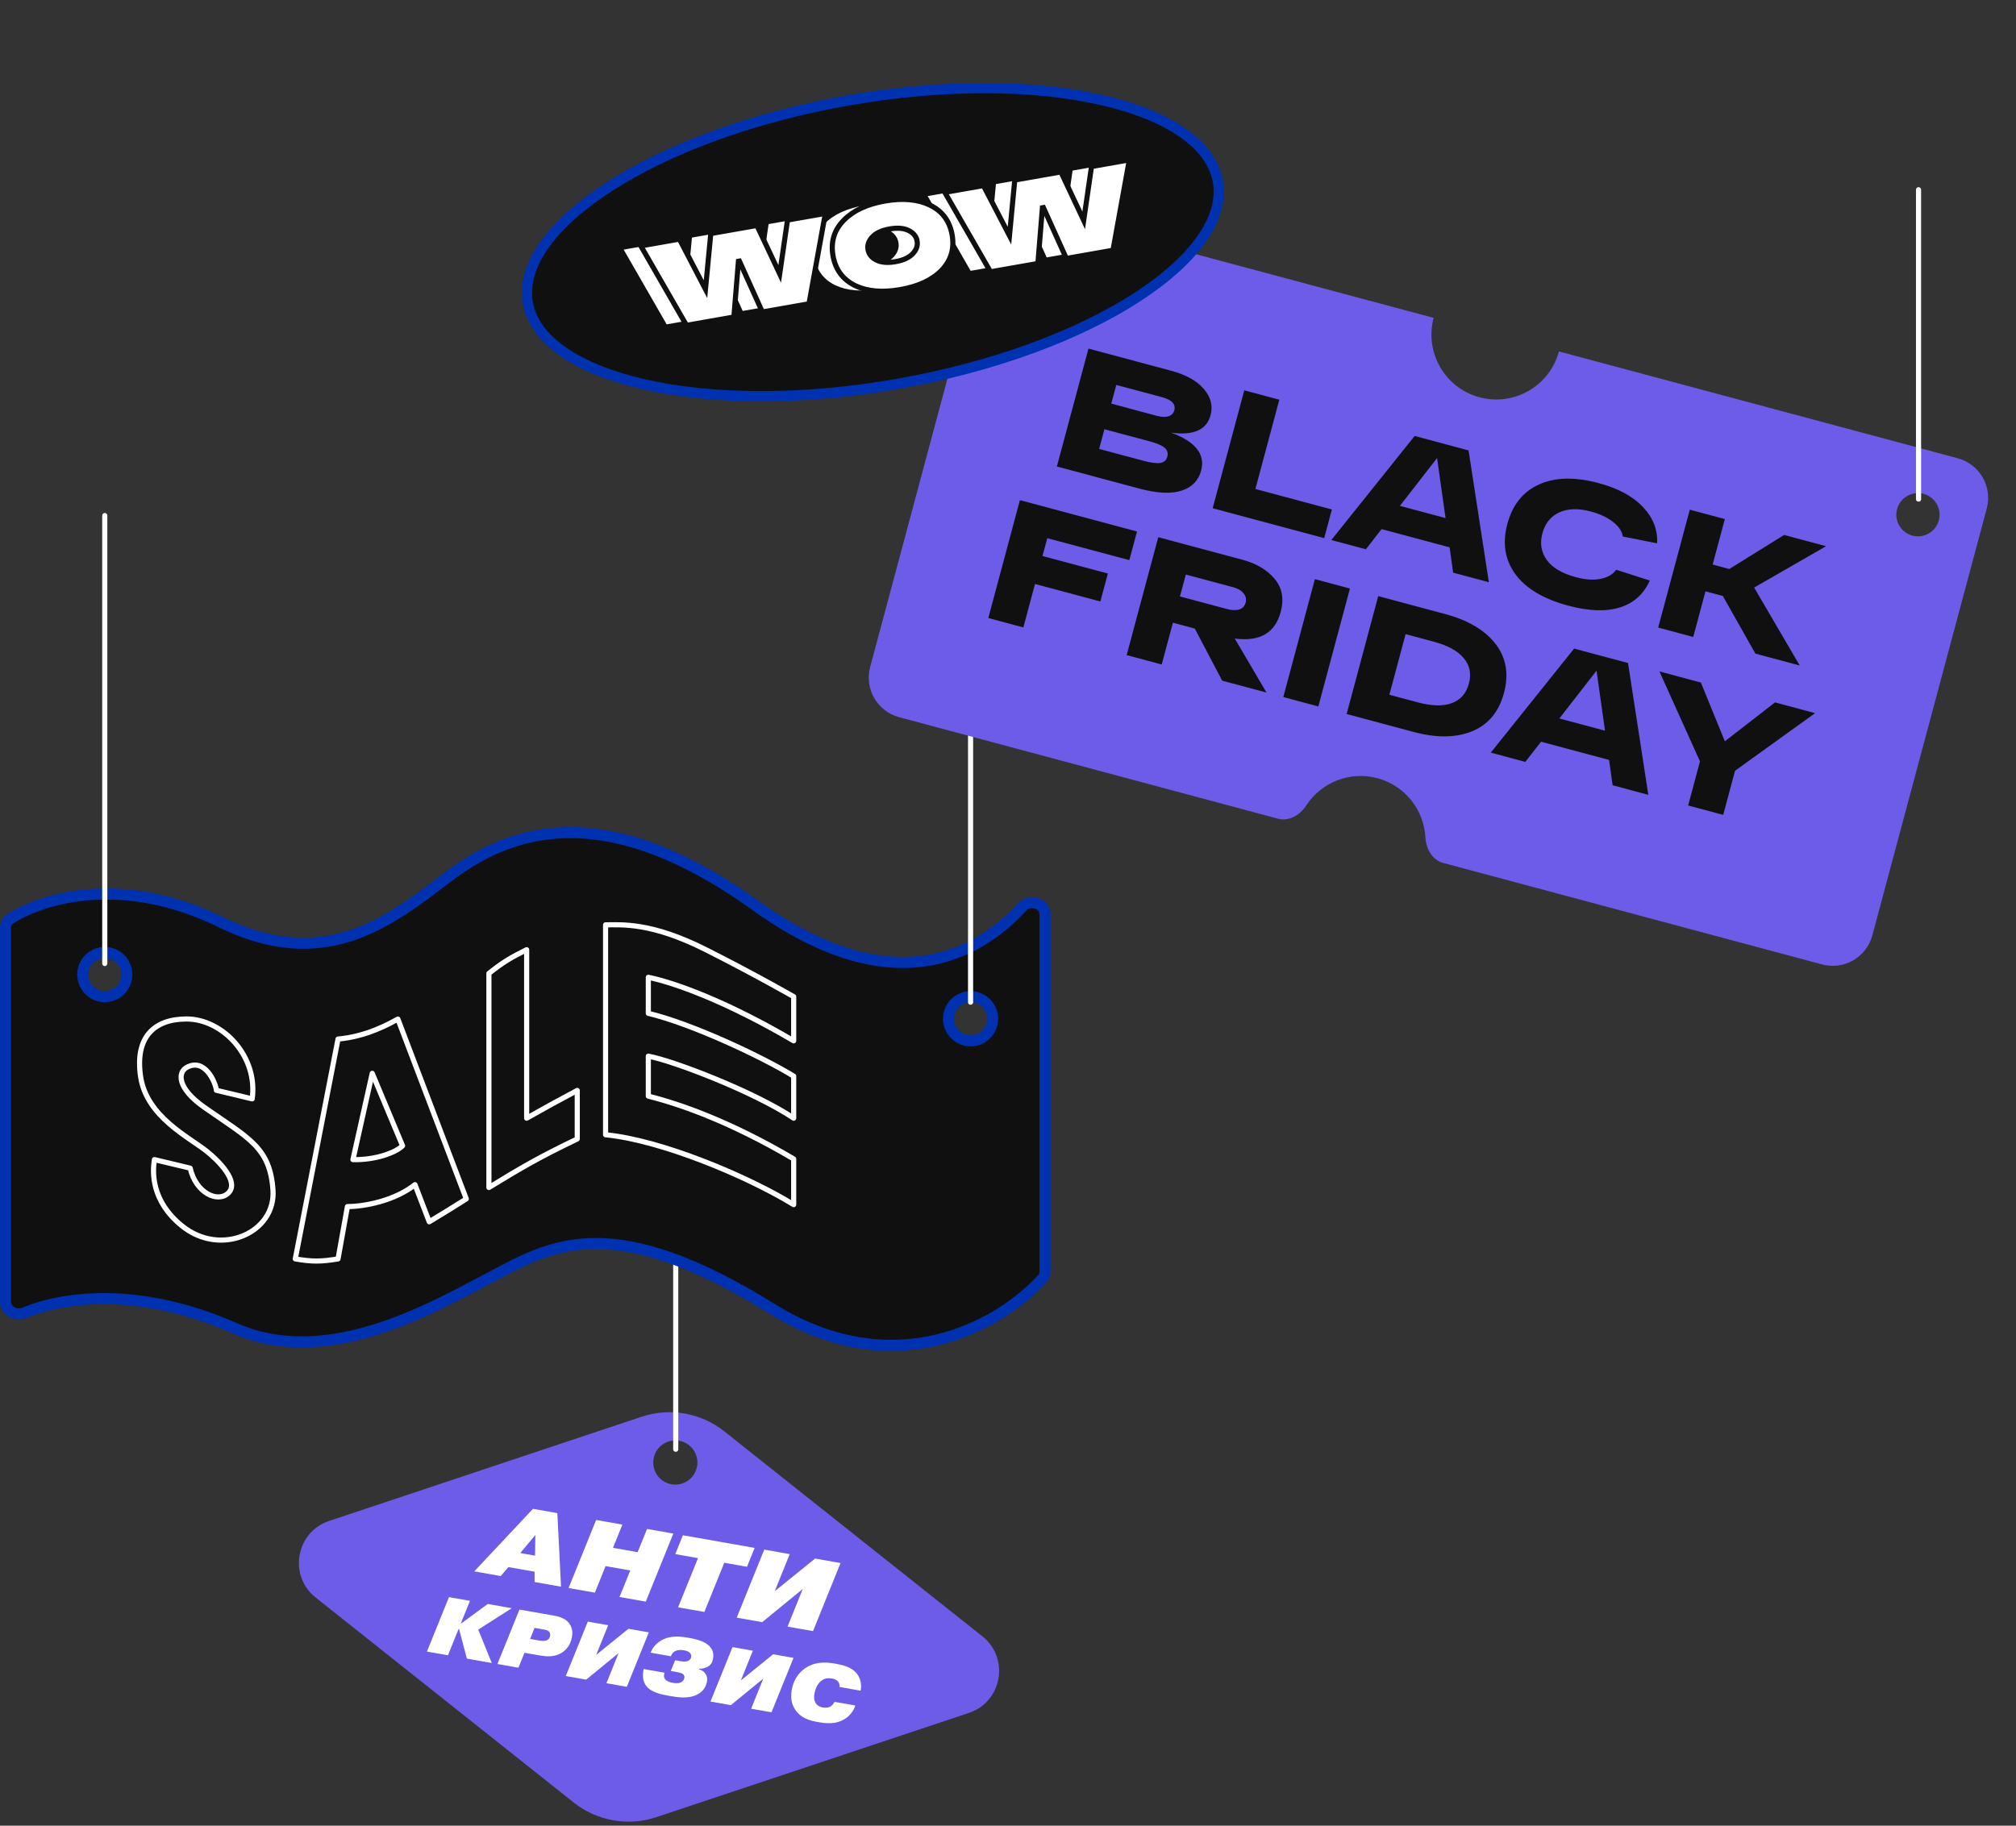<?xml version="1.0" encoding="UTF-8"?> <svg xmlns="http://www.w3.org/2000/svg" width="393" height="356" viewBox="0 0 393 356" fill="none"><rect x="0" y="0" width="393" height="356" fill="#333333" stroke="none"/> <g id="Ð¸Ð»Ð»ÑÑÑÑÐ°ÑÐ¸Ñ"> <path id="Subtract" fill-rule="evenodd" clip-rule="evenodd" d="M64.154 296.575C57.67 298.738 56.172 307.25 61.527 311.504L111.84 351.48C116.389 355.094 122.451 356.164 127.959 354.328L188.882 334.005C195.366 331.842 196.864 323.331 191.509 319.077L141.197 279.102C136.648 275.487 130.586 274.416 125.077 276.254L64.154 296.575ZM130.902 289.425C133.24 289.838 135.47 288.273 135.882 285.929C136.295 283.586 134.733 281.351 132.395 280.938C130.056 280.525 127.826 282.09 127.413 284.433C127.001 286.777 128.562 289.011 130.902 289.425Z" fill="#6C5CE7"></path> <path id="ÐÐÐ¢Ð ÐÐ ÐÐÐÐ¡" d="M101.426 302.833L104.362 299.309L104.302 303.34L101.426 302.833ZM99.115 305.573L104.216 306.473L104.207 308.482L109.368 309.392L108.647 295.049L103.901 294.212L92.449 306.408L97.609 307.318L99.115 305.573ZM118.055 305.379L122.861 306.227L120.77 311.402L125.891 312.305L131.257 299.035L126.136 298.132L124.302 302.663L119.496 301.815L121.33 297.285L116.209 296.382L110.844 309.652L115.965 310.555L118.055 305.379ZM136.071 303.824L132.186 313.415L137.307 314.318L141.192 304.727L145.623 305.508L147.105 301.83L133.12 299.364L131.639 303.043L136.071 303.824ZM151.026 310.279L153.948 303.036L148.985 302.161L143.619 315.431L148.583 316.306L156.486 309.84L153.526 317.178L158.49 318.053L163.856 304.783L158.892 303.908L151.026 310.279ZM89.932 316.549L89.838 316.533L91.618 312.151L87.521 311.429L83.228 322.045L87.325 322.767L89.399 317.641L89.493 317.658L91.012 323.417L95.865 324.273L93.228 317.764L99.764 313.588L95.084 312.763L89.932 316.549ZM104.206 317.425L106.081 317.756C106.412 317.814 106.816 317.918 107.048 318.17C107.17 318.305 107.318 318.575 107.246 318.985C107.151 319.521 106.817 319.754 106.538 319.867C106.121 320.021 105.482 319.957 105.151 319.899L103.339 319.58L104.206 317.425ZM101.262 313.852L96.969 324.468L101.066 325.19L102.246 322.279L104.609 322.695C105.728 322.893 106.831 323.087 107.94 322.877C109.284 322.626 110.162 321.887 110.673 321.198C111.014 320.738 111.342 320.081 111.505 319.151C111.619 318.505 111.625 317.645 111.164 316.849C110.426 315.598 109.046 315.224 108.022 315.044L101.262 313.852ZM116.221 322.696L118.558 316.902L114.588 316.202L110.295 326.817L114.266 327.518L120.588 322.345L118.221 328.215L122.192 328.915L126.484 318.299L122.513 317.599L116.221 322.696ZM125.464 325.447C125.248 326.676 125.207 327.92 126.16 328.965C127.168 330.069 129.116 330.445 130.55 330.698C132.141 330.978 133.652 331.163 135.055 330.761C137.007 330.195 137.64 328.91 137.815 327.917C137.887 327.507 137.9 326.973 137.571 326.444C137.33 326.06 136.897 325.659 136.247 325.48L136.279 325.388C136.813 325.401 137.35 325.3 137.831 325.06C138.595 324.691 138.863 324.186 138.999 323.414C139.135 322.642 139.055 321.897 138.468 321.176C137.641 320.153 136.114 319.689 134.176 319.347C132.191 318.997 130.316 318.942 128.683 320.003C127.672 320.669 127.138 321.485 126.823 322.258L130.793 322.958C130.867 322.727 131.047 322.256 131.602 321.964C132.052 321.718 132.66 321.679 133.338 321.798C133.968 321.91 134.261 322.091 134.373 322.192C134.587 322.36 134.81 322.659 134.735 323.085C134.691 323.337 134.556 323.735 134.004 323.914C133.867 323.955 133.474 324.065 132.671 323.923L131.615 323.737L130.759 325.828L131.641 325.983C132.728 326.175 132.979 326.317 133.066 326.381C133.283 326.533 133.483 326.779 133.408 327.205C133.333 327.63 133.02 327.932 132.668 328.082C132.23 328.264 131.683 328.233 131.116 328.133C129.099 327.777 129.386 326.609 129.561 326.169L125.464 325.447ZM144.426 327.669L146.764 321.875L142.793 321.175L138.501 331.791L142.471 332.491L148.794 327.318L146.426 333.188L150.397 333.888L154.69 323.273L150.719 322.572L144.426 327.669ZM162.679 331.846C162.523 332.176 162.265 332.537 161.921 332.736C161.41 333.052 160.816 333.012 160.407 332.94C159.871 332.846 159.418 332.652 159.064 332.167C158.662 331.593 158.65 330.925 158.769 330.247C159.072 328.529 159.923 327.851 160.272 327.62C160.971 327.158 161.613 327.207 162.196 327.309C162.605 327.382 163.067 327.528 163.364 327.873C163.551 328.101 163.71 328.486 163.661 328.949L167.774 329.674C168.078 328.135 167.542 326.936 166.922 326.209C165.897 325.021 164.194 324.64 162.901 324.412C161.389 324.145 159.35 323.916 157.419 325.005C156.282 325.649 154.799 326.964 154.349 329.516C154.121 330.808 154.185 332.103 154.992 333.334C156.107 335.025 157.794 335.501 159.401 335.785C160.835 336.038 162.32 336.186 163.764 335.644C164.931 335.2 166.131 334.291 166.76 332.566L162.679 331.846Z" fill="white"></path> <path id="Vector 521" d="M131.728 282.592V174.873" stroke="white" stroke-linecap="round" stroke-linejoin="round"></path> <g id="Subtract 3"> <path id="Vector" fill-rule="evenodd" clip-rule="evenodd" d="M1.96 179.186C1.388 179.556 1.075 180.201 1.075 180.883V253.837C1.075 255.563 3.063 256.676 4.655 256.014C12.504 252.75 27.395 250.885 45.688 258.972C62.777 266.526 81.778 256.415 93.811 250.012L93.814 250.01C94.649 249.566 95.45 249.14 96.214 248.738C96.454 248.612 96.694 248.486 96.935 248.36C108.013 242.528 119.989 236.225 150.503 255.201C174.879 270.363 195.421 257.946 203.197 249.331C203.54 248.949 203.716 248.457 203.716 247.943V178.296C203.716 176.165 200.784 175.209 199.343 176.778C190.004 186.94 173.191 195.209 147.277 176.566C116.639 154.526 98.364 162.563 87.076 171.18L86.675 171.487C75.49 180.031 62.972 189.591 43.001 179.798C23.773 170.37 8.211 175.143 1.96 179.186ZM24.725 190.031C24.725 192.411 22.8 194.34 20.425 194.34C18.05 194.34 16.125 192.411 16.125 190.031C16.125 187.652 18.05 185.723 20.425 185.723C22.8 185.723 24.725 187.652 24.725 190.031ZM189.203 202.958C191.578 202.958 193.503 201.029 193.503 198.649C193.503 196.269 191.578 194.34 189.203 194.34C186.829 194.34 184.903 196.269 184.903 198.649C184.903 201.029 186.829 202.958 189.203 202.958Z" fill="#101010"></path> <path id="Vector_2" d="M2.15 180.882C2.15 180.524 2.311 180.24 2.543 180.091L1.377 178.281C0.465 178.87 0 179.876 0 180.882H2.15ZM2.15 253.836V180.882H0V253.836H2.15ZM4.243 255.019C3.792 255.207 3.251 255.152 2.814 254.893C2.384 254.639 2.15 254.251 2.15 253.836H0C0 255.148 0.76 256.18 1.722 256.749C2.677 257.312 3.926 257.483 5.068 257.009L4.243 255.019ZM46.122 257.986C27.573 249.786 12.376 251.637 4.243 255.019L5.068 257.009C12.633 253.862 27.218 251.984 45.255 259.957L46.122 257.986ZM93.308 249.06C87.279 252.268 79.617 256.342 71.353 258.689C63.097 261.035 54.354 261.626 46.122 257.986L45.255 259.957C54.112 263.873 63.414 263.184 71.939 260.762C80.456 258.342 88.311 254.158 94.316 250.962L93.308 249.06ZM93.31 249.059L93.308 249.06L94.316 250.962L94.319 250.961L93.31 249.059ZM95.716 247.785C94.948 248.188 94.144 248.615 93.31 249.059L94.319 250.961C95.154 250.516 95.952 250.092 96.713 249.692L95.716 247.785ZM96.435 247.406C96.194 247.533 95.955 247.659 95.716 247.785L96.713 249.692C96.954 249.566 97.194 249.439 97.435 249.313L96.435 247.406ZM151.069 254.287C135.728 244.745 124.909 241.469 116.44 241.4C107.95 241.33 101.973 244.491 96.435 247.406L97.435 249.313C102.976 246.396 108.525 243.49 116.423 243.555C124.339 243.619 134.765 246.681 149.936 256.117L151.069 254.287ZM202.399 248.608C194.835 256.99 174.85 269.076 151.069 254.287L149.936 256.117C174.908 271.649 196.008 258.9 203.995 250.052L202.399 248.608ZM202.641 247.943C202.641 248.209 202.552 248.44 202.399 248.608L203.995 250.052C204.529 249.46 204.791 248.704 204.791 247.943H202.641ZM202.641 178.296V247.943H204.791V178.296H202.641ZM200.134 177.506C200.513 177.095 201.133 176.969 201.725 177.169C202.311 177.368 202.641 177.797 202.641 178.296H204.791C204.791 176.663 203.655 175.549 202.415 175.129C201.181 174.711 199.615 174.89 198.553 176.047L200.134 177.506ZM146.651 177.442C159.758 186.871 170.703 189.59 179.651 188.543C188.592 187.497 195.351 182.713 200.134 177.506L198.553 176.047C193.997 181.004 187.68 185.435 179.402 186.404C171.13 187.371 160.711 184.905 147.905 175.691L146.651 177.442ZM87.728 172.038C93.276 167.802 100.455 163.774 109.957 163.453C119.463 163.132 131.462 166.515 146.651 177.442L147.905 175.691C132.455 164.577 119.998 160.959 109.884 161.3C99.768 161.642 92.165 165.942 86.425 170.324L87.728 172.038ZM87.327 172.344L87.728 172.038L86.425 170.324L86.023 170.631L87.327 172.344ZM42.528 180.766C52.749 185.777 61.157 185.868 68.458 183.545C75.689 181.245 81.76 176.595 87.327 172.344L86.023 170.631C80.405 174.921 74.624 179.324 67.807 181.492C61.06 183.638 53.224 183.612 43.473 178.83L42.528 180.766ZM2.543 180.091C8.497 176.241 23.66 171.514 42.528 180.766L43.473 178.83C23.887 169.226 7.925 174.047 1.377 178.281L2.543 180.091ZM20.425 195.417C23.394 195.417 25.8 193.006 25.8 190.031H23.65C23.65 191.816 22.207 193.263 20.425 193.263V195.417ZM15.05 190.031C15.05 193.006 17.457 195.417 20.425 195.417V193.263C18.644 193.263 17.2 191.816 17.2 190.031H15.05ZM20.425 184.645C17.457 184.645 15.05 187.057 15.05 190.031H17.2C17.2 188.246 18.644 186.799 20.425 186.799V184.645ZM25.8 190.031C25.8 187.057 23.394 184.645 20.425 184.645V186.799C22.207 186.799 23.65 188.246 23.65 190.031H25.8ZM192.429 198.649C192.429 200.433 190.985 201.88 189.204 201.88V204.035C192.172 204.035 194.579 201.624 194.579 198.649H192.429ZM189.204 195.417C190.985 195.417 192.429 196.865 192.429 198.649H194.579C194.579 195.674 192.172 193.263 189.204 193.263V195.417ZM185.979 198.649C185.979 196.865 187.422 195.417 189.204 195.417V193.263C186.235 193.263 183.828 195.674 183.828 198.649H185.979ZM189.204 201.88C187.422 201.88 185.979 200.433 185.979 198.649H183.828C183.828 201.624 186.235 204.035 189.204 204.035V201.88Z" fill="#0031B0"></path> </g> <path id="Vector 519" d="M20.425 187.877V100.532" stroke="white" stroke-linecap="round" stroke-linejoin="round"></path> <path id="Vector 520" d="M189.204 195.417V87.697" stroke="white" stroke-linecap="round" stroke-linejoin="round"></path> <g id="Group 1390"> <path id="Subtract_2" fill-rule="evenodd" clip-rule="evenodd" d="M254.652 157.044C253.445 158.894 251.301 160.219 249.167 159.648L175.286 139.851C171.018 138.708 168.485 134.321 169.629 130.053L191.934 46.809C193.078 42.541 197.465 40.008 201.732 41.152L279.476 61.983C279.477 61.983 279.477 61.983 279.477 61.984C277.67 68.727 281.672 75.659 288.415 77.466C295.159 79.273 302.09 75.271 303.897 68.527C303.897 68.527 303.898 68.527 303.898 68.527L381.642 89.358C385.91 90.502 388.442 94.888 387.299 99.156L364.993 182.401C363.85 186.669 359.463 189.201 355.195 188.058L281.315 168.262C279.181 167.69 277.986 165.47 277.866 163.264C277.576 157.954 273.929 153.196 268.512 151.745C263.096 150.293 257.558 152.59 254.652 157.044ZM377.957 101.458C377.355 103.706 375.045 105.04 372.797 104.437C370.549 103.835 369.215 101.524 369.817 99.277C370.42 97.029 372.73 95.695 374.978 96.297C377.226 96.899 378.56 99.21 377.957 101.458ZM201.853 58.633C204.101 59.235 206.411 57.901 207.014 55.654C207.616 53.406 206.282 51.095 204.034 50.493C201.786 49.891 199.476 51.225 198.873 53.472C198.271 55.72 199.605 58.031 201.853 58.633Z" fill="#6C5CE7"></path> <path id="BLACK FRIDAY" d="M228.283 84.36C233.048 86.106 235.003 88.577 234.146 91.774C233.624 93.722 232.348 95.023 230.32 95.677C228.291 96.33 225.558 96.196 222.12 95.275L206.028 90.963L212.188 67.974L228.28 72.286C231.17 73.06 233.295 74.239 234.654 75.824C236.034 77.414 236.478 79.129 235.986 80.968C235.217 83.836 232.65 84.967 228.283 84.36ZM217.611 75.059L216.634 78.704L225.567 81.098C226.465 81.338 227.209 81.362 227.801 81.168C228.392 80.975 228.764 80.593 228.917 80.024C229.24 78.82 228.449 77.963 226.544 77.452L217.611 75.059ZM222.839 89.835C224.349 90.24 225.46 90.385 226.171 90.271C226.904 90.162 227.365 89.757 227.553 89.057C227.746 88.334 227.564 87.746 227.005 87.291C226.446 86.836 225.51 86.433 224.197 86.081L215.296 83.696L214.267 87.538L222.839 89.835ZM236.4 99.101L242.56 76.112L249.391 77.942L244.727 95.348L259.637 99.343L258.141 104.926L236.4 99.101ZM283.275 111.661L282.591 106.726L269.323 103.171L266.263 107.103L259.531 105.299L275.773 85.011L286.282 87.827L290.238 113.527L283.275 111.661ZM272.896 98.637L281.796 101.022L280.146 89.316L272.896 98.637ZM315.07 111.099L321.616 113.205C320.405 115.884 318.446 117.635 315.738 118.459C313.052 119.288 309.705 119.165 305.699 118.092C300.926 116.813 297.504 114.781 295.434 111.997C293.37 109.192 292.84 105.917 293.843 102.173C294.846 98.429 296.907 95.86 300.026 94.467C303.151 93.051 307.023 92.962 311.643 94.2C315.43 95.215 318.31 96.773 320.282 98.873C322.259 100.952 323.176 103.31 323.033 105.946L316.35 104.613C316.218 103.616 315.591 102.673 314.468 101.786C313.344 100.898 311.907 100.22 310.156 99.75C307.66 99.082 305.577 99.145 303.909 99.942C302.268 100.723 301.19 102.076 300.674 104.003C300.152 105.952 300.439 107.683 301.535 109.197C302.653 110.717 304.537 111.832 307.186 112.542C309.091 113.052 310.716 113.159 312.063 112.863C313.431 112.572 314.434 111.984 315.07 111.099ZM350.837 129.764L342.2 127.45L335.849 116.209L332.466 115.303L330.081 124.203L323.25 122.372L329.41 99.383L336.241 101.214L333.865 110.081L337.116 110.952L347.801 104.311L355.979 106.502L341.954 114.572L350.837 129.764ZM192.662 120.51L198.822 97.521L221.647 103.637L220.151 109.22L204.157 104.935L203.224 108.416L215.967 111.83L214.506 117.282L201.764 113.868L199.493 122.341L192.662 120.51ZM238.256 132.727L232.917 122.567L228.648 121.423L226.466 129.568L219.635 127.737L225.795 104.748L232.626 106.579L242.15 109.131C244.908 109.87 247.015 111.115 248.47 112.866C249.947 114.623 250.342 116.782 249.656 119.344C248.559 123.438 245.575 125.161 240.703 124.513L246.893 135.041L238.256 132.727ZM231.165 112.03L230.021 116.3L239.216 118.764C240.158 119.016 240.949 119.04 241.59 118.837C242.232 118.633 242.643 118.192 242.825 117.513C243.007 116.834 242.866 116.222 242.402 115.675C241.961 115.134 241.28 114.741 240.36 114.494L231.165 112.03ZM250.167 135.919L256.327 112.93L263.158 114.76L256.998 137.749L250.167 135.919ZM281.68 119.723C286.19 120.931 289.481 122.881 291.552 125.571C293.624 128.262 294.167 131.446 293.181 135.124C292.196 138.803 290.133 141.289 286.994 142.583C283.855 143.877 280.03 143.92 275.52 142.712L262.515 139.227L268.674 116.238L281.68 119.723ZM276.293 136.935C279.074 137.68 281.311 137.74 283.004 137.114C284.724 136.472 285.84 135.199 286.35 133.294C286.861 131.389 286.528 129.74 285.353 128.345C284.206 126.935 282.242 125.857 279.461 125.112L274.01 123.651L270.842 135.474L276.293 136.935ZM314.361 153.119L313.677 148.184L300.409 144.629L297.349 148.561L290.617 146.757L306.859 126.47L317.368 129.286L321.323 154.985L314.361 153.119ZM303.982 140.095L312.882 142.48L311.232 130.774L303.982 140.095ZM346.022 136.963L353.838 139.058L338.226 150.292L335.921 158.896L329.09 157.066L331.395 148.461L323.492 130.926L331.571 133.091L336.244 144.551L346.022 136.963Z" fill="#101010"></path> </g> <g id="Group 1381"> <path id="Vector 529" d="M72.564 209.287L68.802 226.117C73.229 226.228 77.181 224.723 78.477 223.424L72.564 209.287Z" stroke="white" stroke-linecap="round" stroke-linejoin="round"></path> <path id="Vector 530" d="M137.603 185.184C126.923 179.798 121.199 180.336 118.052 180.336V221.27C129.003 222.347 145.666 229.349 154.722 234.896V225.988C142.441 218.751 132.766 215.345 126.385 213.74V205.947C131.455 206.882 147.278 213.028 154.722 218.038V209.843C148.353 205.947 134.723 199.581 126.385 197.595V190.57C131.691 191.647 141.903 195.417 154.722 202.957V194.34C154.722 194.34 147.169 190.007 137.603 185.184Z" stroke="white" stroke-linecap="round" stroke-linejoin="round"></path> <path id="Vector 526" d="M57.562 245.474L65.897 202.605C71.448 202.132 75.899 199.626 77.564 198.709L90.899 233.782C88.11 235.532 86.536 236.515 83.676 238.237L80.898 230.999C76.864 234.196 70.952 235.273 67.727 235.273L65.897 245.474C62.639 246.021 60.822 246.047 57.562 245.474Z" stroke="white" stroke-linecap="round" stroke-linejoin="round"></path> <path id="Vector 527" d="M95.308 231.556V189.8C98.017 187.64 99.65 186.677 102.665 185.184V218.038C106.282 215.984 108.48 214.791 112.532 212.626V222.091C105.275 225.564 101.6 227.698 95.308 231.556Z" stroke="white" stroke-linecap="round" stroke-linejoin="round"></path> <path id="Vector 528" d="M37.076 227.785L30.101 226.116C29.714 228.527 29.431 234.147 35.476 239.043C43.032 245.161 53.795 240.385 53.214 232.041C52.633 223.696 48.479 221.979 39.861 215.939C34.401 212.113 34.706 209.09 36.374 208.151C39.861 206.188 41.993 210.932 42.187 212.602L49.161 214.271C50.324 205.927 43.371 198.694 36.374 198.694C30.101 198.694 26.251 202.17 27.413 209.959C28.576 217.747 36.826 221.719 40.314 224.501C42.508 226.25 46.764 230.425 44.511 232.628C42.469 234.625 38.164 232.628 37.076 227.785Z" stroke="white" stroke-linecap="round" stroke-linejoin="round"></path> </g> <path id="Vector 523" d="M374 97.323V37" stroke="white" stroke-linecap="round" stroke-linejoin="round"></path> <path id="Ellipse 2609" d="M102.893 59.066C103.528 62.659 105.878 65.873 109.786 68.588C113.698 71.306 119.104 73.473 125.66 74.961C138.77 77.936 156.268 78.147 175.028 74.843C193.788 71.538 210.158 65.361 221.458 58.087C227.111 54.448 231.448 50.565 234.194 46.674C236.937 42.787 238.046 38.964 237.411 35.371C236.777 31.778 234.426 28.565 230.519 25.85C226.606 23.131 221.201 20.964 214.643 19.477C201.535 16.502 184.036 16.29 165.277 19.594C146.516 22.899 130.145 29.077 118.846 36.351C113.193 39.989 108.856 43.872 106.11 47.764C103.368 51.65 102.259 55.473 102.893 59.066Z" fill="#101010" stroke="#0031B0" stroke-width="2"></path> <path id="wow" d="M149.831 43.696L156.145 42.584L153.141 59.161L144.781 60.633L139.509 48.944L138.467 61.746L129.959 63.244L121.579 48.673L128.042 47.534L133.733 58.476L134.89 46.328L143.131 44.876L148.121 55.482L149.831 43.696ZM162.832 55.616C160.561 54.526 159.2 52.704 158.75 50.149C158.299 47.595 158.956 45.427 160.72 43.646C162.48 41.846 165.051 40.648 168.43 40.053C171.81 39.457 174.635 39.705 176.906 40.795C179.173 41.866 180.532 43.678 180.983 46.233C181.434 48.787 180.78 50.965 179.018 52.765C177.254 54.546 174.682 55.734 171.302 56.329C167.924 56.924 165.1 56.687 162.832 55.616ZM165.522 46.261C164.718 47.138 164.408 48.091 164.59 49.12C164.771 50.15 165.39 50.94 166.444 51.489C167.499 52.038 168.856 52.166 170.516 51.874C172.177 51.581 173.408 50.997 174.211 50.121C175.014 49.244 175.325 48.291 175.143 47.262C174.962 46.232 174.343 45.442 173.289 44.893C172.233 44.344 170.877 44.215 169.217 44.508C167.557 44.8 166.324 45.385 165.522 46.261ZM209.092 33.258L215.406 32.146L212.402 48.722L204.042 50.195L198.769 38.506L197.728 51.307L189.219 52.806L180.84 38.234L187.303 37.096L192.993 48.037L194.15 35.89L202.392 34.438L207.382 45.043L209.092 33.258Z" fill="white"></path> <path id="wow_2" d="M153.875 42.847L153.519 42.91L153.467 43.268L151.996 53.407L147.715 44.307L147.552 43.961L147.175 44.028L138.935 45.479L138.56 45.545L138.524 45.924L137.526 56.388L132.616 46.947L132.447 46.622L132.086 46.686L125.623 47.824L124.921 47.948L125.277 48.566L133.656 63.137L133.831 63.441L134.176 63.38L142.685 61.882L143.065 61.815L143.096 61.43L143.981 50.56L148.456 60.483L148.616 60.837L148.999 60.769L157.359 59.297L157.702 59.236L157.764 58.894L160.768 42.317L160.896 41.611L160.189 41.735L153.875 42.847ZM166.747 55.711L166.75 55.712C169.14 56.84 172.076 57.072 175.52 56.465L175.433 55.973L175.52 56.465C178.965 55.859 181.645 54.638 183.504 52.761L183.507 52.758C185.385 50.838 186.084 48.497 185.606 45.789C185.129 43.083 183.671 41.13 181.252 39.987C178.858 38.839 175.92 38.597 172.474 39.204C169.029 39.811 166.35 41.042 164.495 42.939C162.612 44.84 161.91 47.172 162.388 49.88C162.866 52.587 164.325 54.548 166.747 55.711ZM170.021 46.243L170.021 46.242C170.724 45.475 171.838 44.925 173.434 44.644L173.434 44.644C175.03 44.363 176.264 44.499 177.188 44.98C178.127 45.469 178.631 46.138 178.781 46.992L178.782 46.992C178.933 47.846 178.688 48.647 177.973 49.426L177.973 49.427C177.27 50.194 176.157 50.744 174.56 51.025C172.965 51.306 171.73 51.17 170.806 50.689C169.868 50.2 169.363 49.531 169.213 48.677C169.062 47.823 169.307 47.022 170.021 46.243ZM213.136 32.409L212.78 32.472L212.728 32.83L211.257 42.969L206.975 33.868L206.812 33.523L206.436 33.589L198.194 35.041L197.819 35.107L197.783 35.486L196.787 45.949L191.877 36.509L191.708 36.183L191.347 36.247L184.884 37.385L184.182 37.509L184.537 38.127L192.917 52.699L193.092 53.003L193.437 52.942L201.946 51.443L202.326 51.376L202.357 50.991L203.241 40.122L207.717 50.044L207.877 50.398L208.26 50.331L216.619 48.858L216.963 48.798L217.025 48.455L220.029 31.878L220.156 31.172L219.45 31.297L213.136 32.409Z" fill="white" stroke="#101010"></path> </g> </svg> 